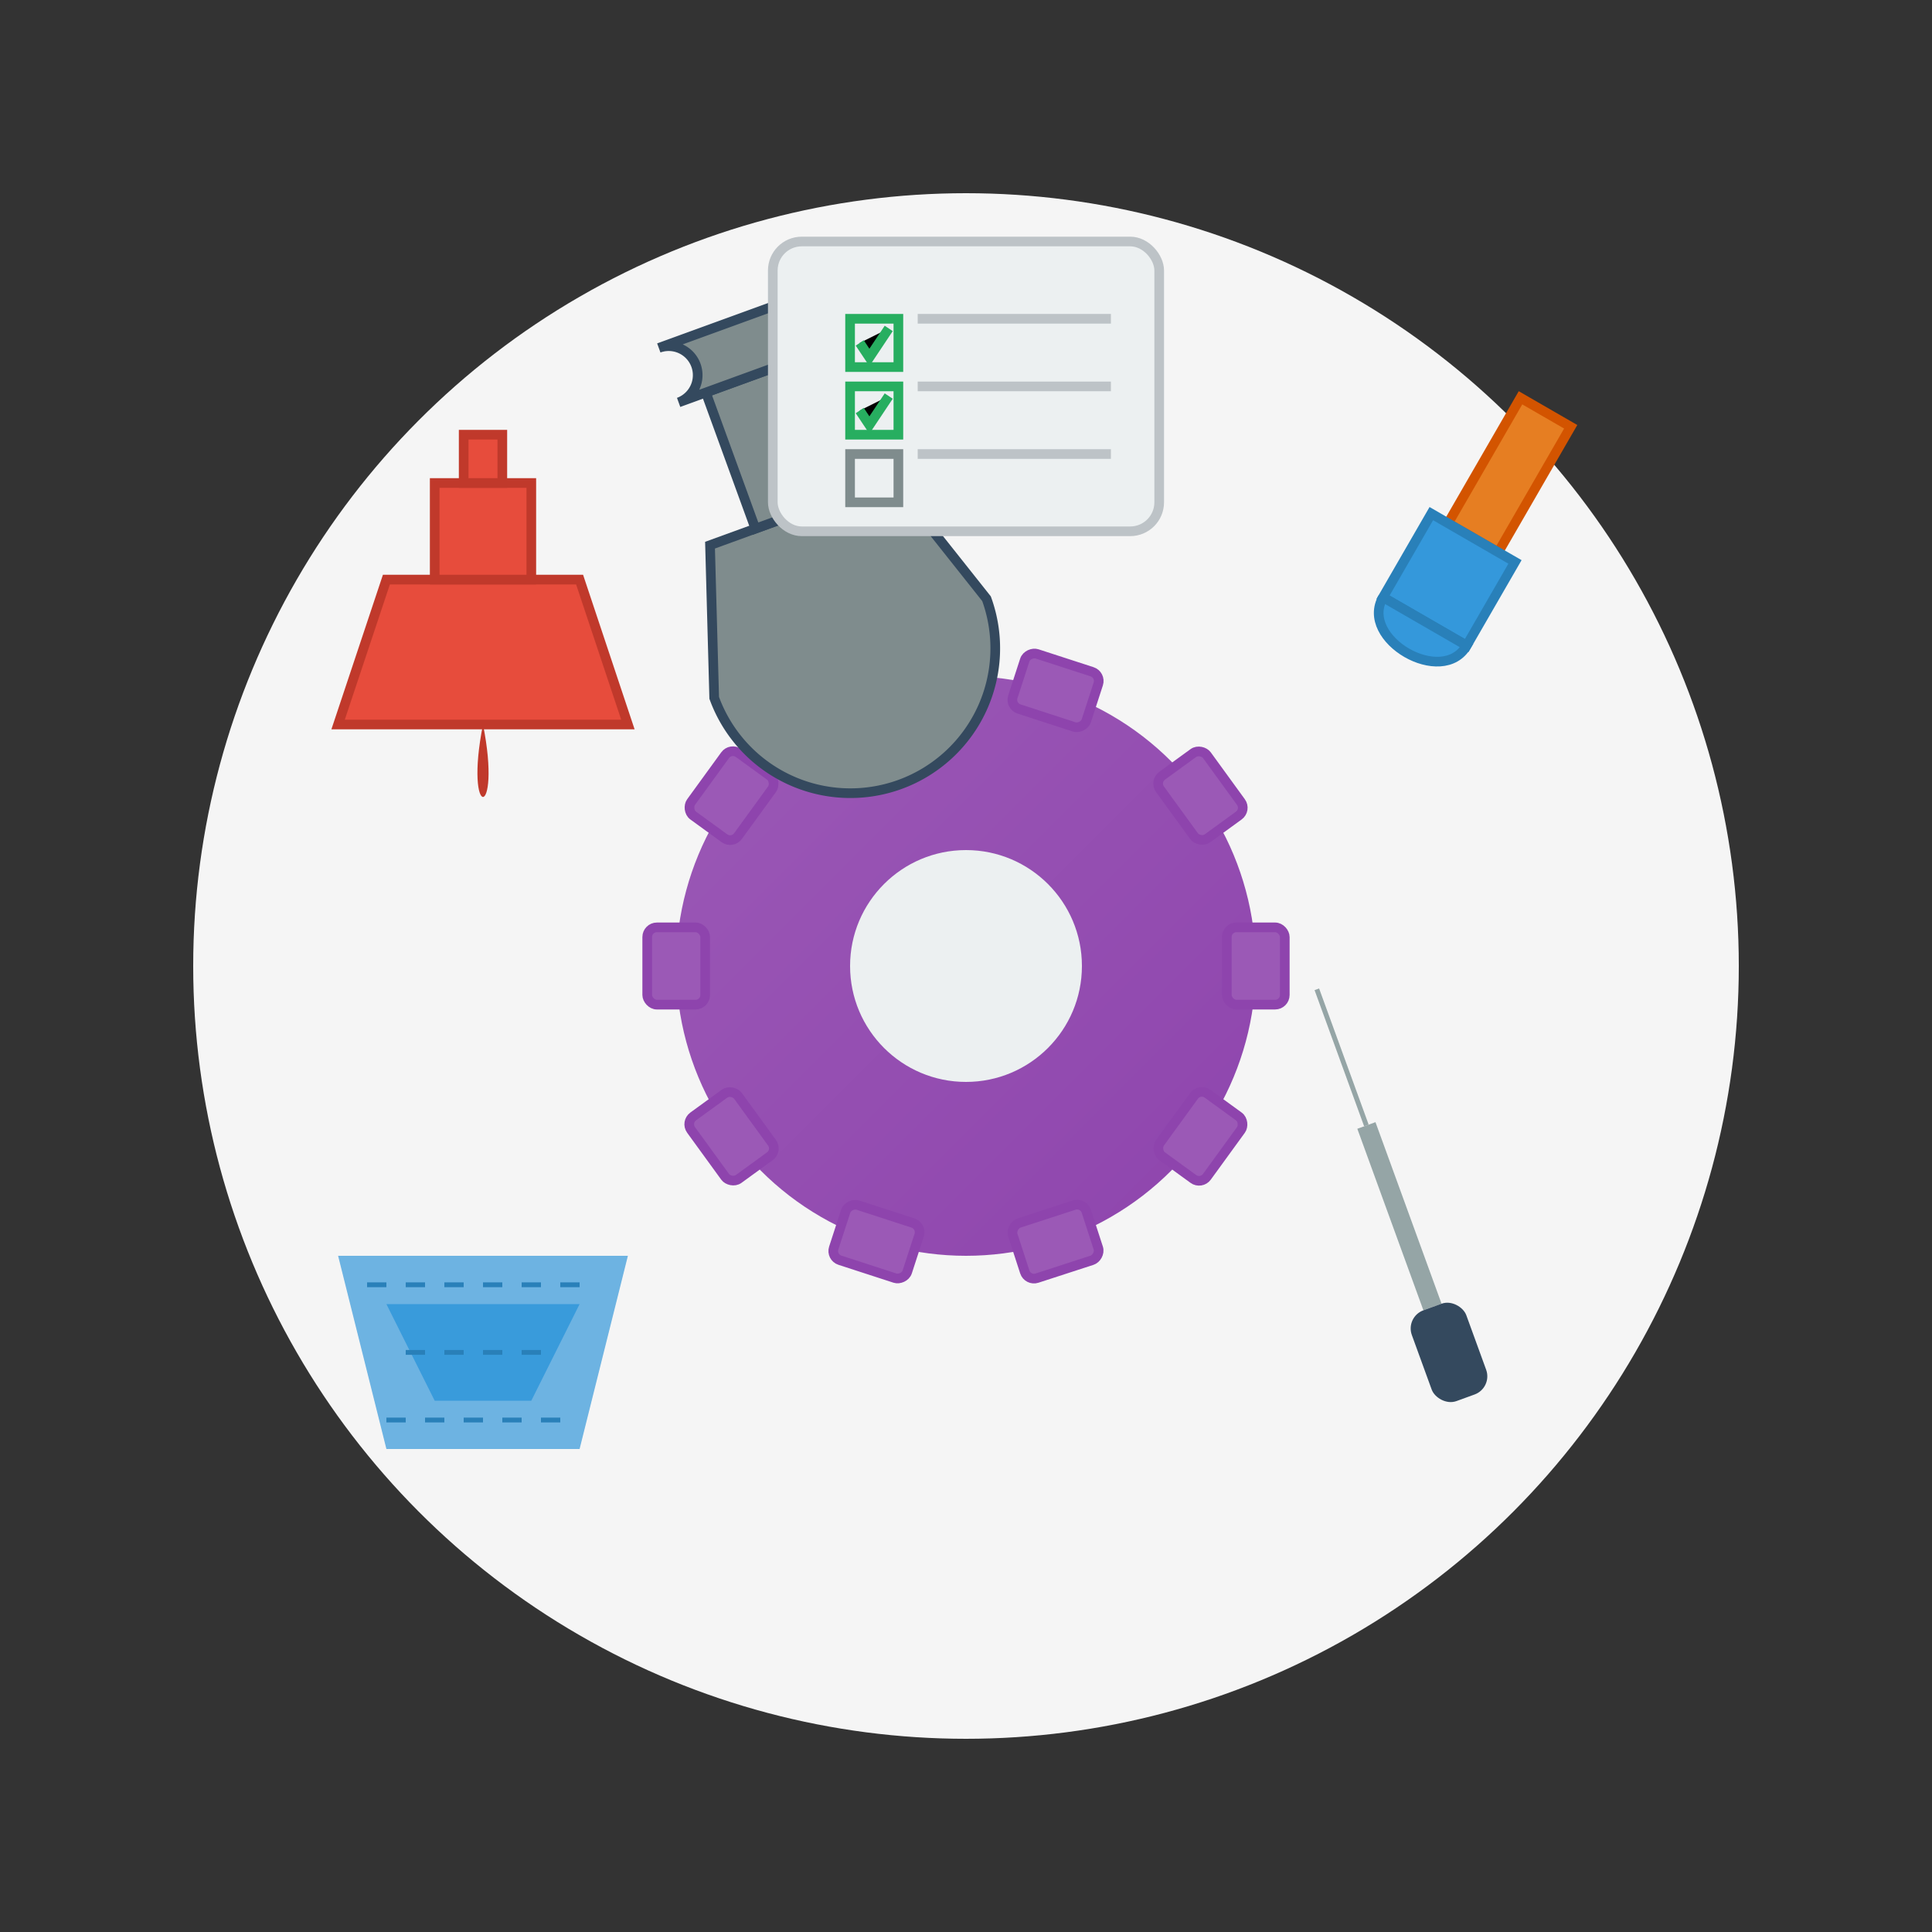 <svg xmlns="http://www.w3.org/2000/svg" viewBox="0 0 200 200" width="200" height="200">
  <rect x="0" y="0" width="200" height="200" fill="#333333" stroke="none"/>
  <defs>
    <linearGradient id="maint-grad" x1="0%" y1="0%" x2="100%" y2="100%">
      <stop offset="0%" style="stop-color:#9b59b6;stop-opacity:1" />
      <stop offset="100%" style="stop-color:#8e44ad;stop-opacity:1" />
    </linearGradient>
  </defs>
  
  <!-- Background Circle -->
  <circle cx="100" cy="100" r="80" fill="#f5f5f5" />
  
  <!-- Wrench and Gear -->
  <g transform="translate(100, 100)">
    <!-- Gear -->
    <circle cx="0" cy="0" r="30" fill="url(#maint-grad)" />
    <circle cx="0" cy="0" r="12" fill="#ecf0f1" />
    
    <!-- Gear Teeth -->
    <g stroke="#8e44ad" stroke-width="1" fill="#9b59b6">
      <rect x="-33" y="-4" width="6" height="8" rx="1" transform="rotate(0)" />
      <rect x="-33" y="-4" width="6" height="8" rx="1" transform="rotate(36)" />
      <rect x="-33" y="-4" width="6" height="8" rx="1" transform="rotate(72)" />
      <rect x="-33" y="-4" width="6" height="8" rx="1" transform="rotate(108)" />
      <rect x="-33" y="-4" width="6" height="8" rx="1" transform="rotate(144)" />
      <rect x="-33" y="-4" width="6" height="8" rx="1" transform="rotate(180)" />
      <rect x="-33" y="-4" width="6" height="8" rx="1" transform="rotate(216)" />
      <rect x="-33" y="-4" width="6" height="8" rx="1" transform="rotate(252)" />
      <rect x="-33" y="-4" width="6" height="8" rx="1" transform="rotate(288)" />
      <rect x="-33" y="-4" width="6" height="8" rx="1" transform="rotate(324)" />
    </g>
    
    <!-- Wrench -->
    <g transform="rotate(-20)">
      <path d="M-10 -50 L10 -50 L15 -35 A15 15 0 1 1 -15 -35 Z" fill="#7f8c8d" stroke="#34495e" stroke-width="1" />
      <path d="M-5 -65 L5 -65 L5 -50 L-5 -50 Z" fill="#7f8c8d" stroke="#34495e" stroke-width="1" />
      <path d="M-8 -65 L8 -65 A3 3 0 0 1 8 -71 L-8 -71 A3 3 0 0 1 -8 -65" fill="#7f8c8d" stroke="#34495e" stroke-width="1" />
    </g>
  </g>
  
  <!-- Oil Can -->
  <g transform="translate(50, 60)">
    <path d="M-10 0 L10 0 L15 15 L-15 15 Z" fill="#e74c3c" stroke="#c0392b" stroke-width="1" />
    <rect x="-5" y="-10" width="10" height="10" fill="#e74c3c" stroke="#c0392b" stroke-width="1" />
    <rect x="-2" y="-15" width="4" height="5" fill="#e74c3c" stroke="#c0392b" stroke-width="1" />
    <path d="M0 15 C-2 25, 2 25, 0 15" fill="#c0392b" />
  </g>
  
  <!-- Brush -->
  <g transform="translate(150, 60) rotate(30)">
    <rect x="-3" y="-20" width="6" height="15" fill="#e67e22" stroke="#d35400" stroke-width="1" />
    <path d="M-5 -5 L5 -5 L5 5 L-5 5 Z" fill="#3498db" stroke="#2980b9" stroke-width="1" />
    <path d="M-5 5 L5 5 C5 10, -5 10, -5 5" fill="#3498db" stroke="#2980b9" stroke-width="1" />
  </g>
  
  <!-- Nozzle Cleaning Needle -->
  <g transform="translate(150, 140) rotate(-20)">
    <rect x="-1" y="-25" width="2" height="20" fill="#95a5a6" />
    <rect x="-3" y="-5" width="6" height="10" rx="2" fill="#34495e" />
    <line x1="0" y1="-25" x2="0" y2="-40" stroke="#95a5a6" stroke-width="0.5" />
  </g>
  
  <!-- Cleaning Cloth -->
  <g transform="translate(50, 140)">
    <path d="M-15 -10 L15 -10 L10 10 L-10 10 Z" fill="#3498db" opacity="0.7" />
    <path d="M-10 -5 L10 -5 L5 5 L-5 5 Z" fill="#3498db" opacity="0.9" />
    <line x1="-12" y1="-7" x2="12" y2="-7" stroke="#2980b9" stroke-width="0.5" stroke-dasharray="2,2" />
    <line x1="-8" y1="0" x2="8" y2="0" stroke="#2980b9" stroke-width="0.5" stroke-dasharray="2,2" />
    <line x1="-10" y1="7" x2="10" y2="7" stroke="#2980b9" stroke-width="0.5" stroke-dasharray="2,2" />
  </g>
  
  <!-- Maintenance Checklist -->
  <g transform="translate(100, 40)">
    <rect x="-20" y="-15" width="40" height="30" rx="3" fill="#ecf0f1" stroke="#bdc3c7" stroke-width="1" />
    
    <!-- Checklist Items -->
    <g transform="translate(-12, -7)">
      <rect x="0" y="0" width="5" height="5" fill="none" stroke="#27ae60" stroke-width="1" />
      <path d="M1 2.5 L2 4 L4 1" stroke="#27ae60" stroke-width="1" />
    </g>
    <line x1="-5" y1="-7" x2="15" y2="-7" stroke="#bdc3c7" stroke-width="1" />
    
    <g transform="translate(-12, 0)">
      <rect x="0" y="0" width="5" height="5" fill="none" stroke="#27ae60" stroke-width="1" />
      <path d="M1 2.5 L2 4 L4 1" stroke="#27ae60" stroke-width="1" />
    </g>
    <line x1="-5" y1="0" x2="15" y2="0" stroke="#bdc3c7" stroke-width="1" />
    
    <g transform="translate(-12, 7)">
      <rect x="0" y="0" width="5" height="5" fill="none" stroke="#7f8c8d" stroke-width="1" />
    </g>
    <line x1="-5" y1="7" x2="15" y2="7" stroke="#bdc3c7" stroke-width="1" />
  </g>
</svg>
